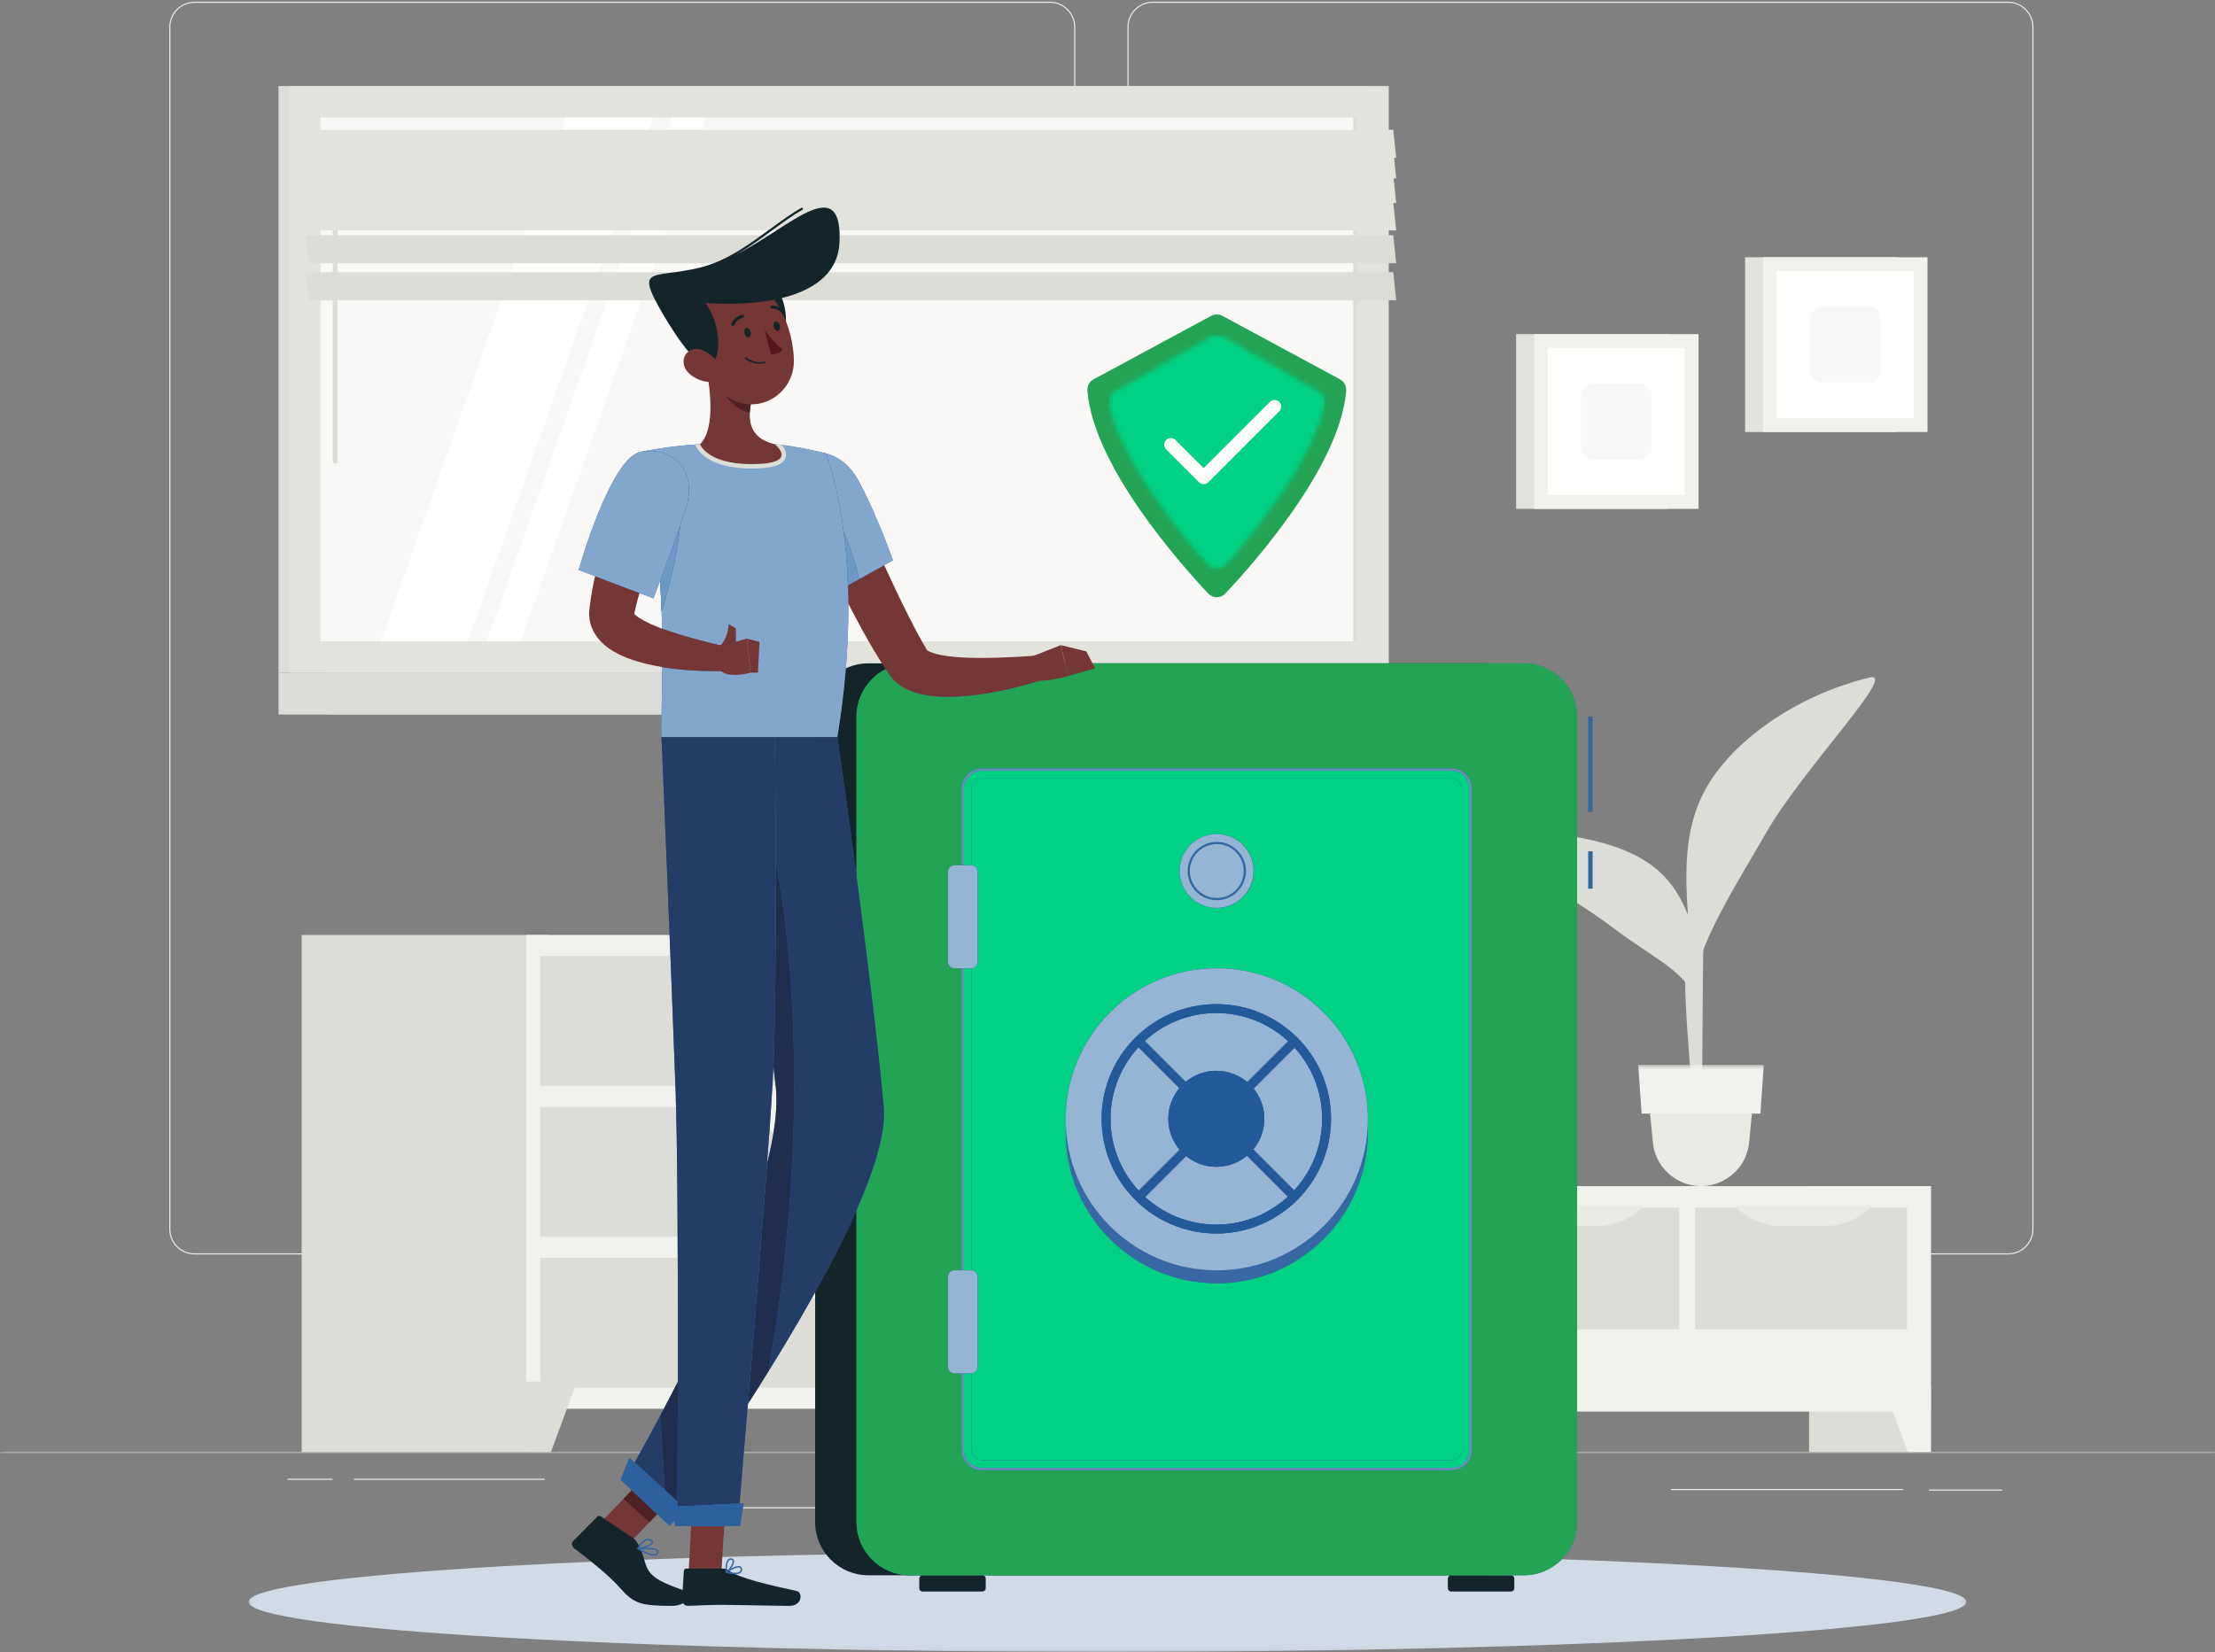 <?xml version="1.0" encoding="UTF-8"?>
<svg width="500px" height="373px" viewBox="0 0 500 373" version="1.1" xmlns="http://www.w3.org/2000/svg" xmlns:xlink="http://www.w3.org/1999/xlink">
    <rect x="0" y="0" width="500" height="373" fill="#808080" stroke="none"/>
    <!-- Generator: Sketch 64 (93537) - https://sketch.com -->
    <title>Vault</title>
    <desc>Created with Sketch.</desc>
    <defs>
        <polygon id="path-1" points="0.06 0.462 500 0.462 500 1.462 0.06 1.462"></polygon>
        <polygon id="path-3" points="0.111 0.44 387.889 0.44 387.889 132.94 0.111 132.94"></polygon>
        <path d="M24.675,53.462 C23.949,53.462 23.223,53.165 22.696,52.572 C14.656,43.518 3.103,28.442 0.334,16.396 C0.288,16.195 0.265,15.992 0.266,15.792 C0.267,14.852 0.765,13.964 1.605,13.48 L23.348,0.982 C23.758,0.747 24.215,0.629 24.672,0.629 C25.13,0.629 25.588,0.747 25.998,0.983 L47.739,13.481 C48.58,13.964 49.077,14.852 49.079,15.791 C49.079,15.991 49.057,16.194 49.011,16.395 C46.247,28.454 34.694,43.525 26.652,52.573 C26.126,53.165 25.4,53.462 24.675,53.462 L24.675,53.462 Z" id="path-5"></path>
    </defs>
    <g id="Home" stroke="none" stroke-width="1" fill="none" fill-rule="evenodd">
        <g id="Garanzia-New" transform="translate(-881, -129)">
            <g id="Vault" transform="translate(881, 129)">
                <g id="Group-3" transform="translate(0, 327)">
                    <mask id="mask-2" fill="white">
                        <use xlink:href="#path-1"></use>
                    </mask>
                    <g id="Clip-2"></g>
                    <polygon id="Fill-1" fill="#EAEAE5" mask="url(#mask-2)" points="0.06 1.087 500 1.087 500 0.837 0.06 0.837"></polygon>
                </g>
                <polygon id="Fill-4" fill="#EAEAE5" points="344.518 340.688 355 340.688 355 340.438 344.518 340.438"></polygon>
                <polygon id="Fill-5" fill="#EAEAE5" points="64.932 334.126 75.062 334.126 75.062 333.876 64.932 333.876"></polygon>
                <polygon id="Fill-6" fill="#EAEAE5" points="153.448 340.563 184.111 340.563 184.111 340.313 153.448 340.313"></polygon>
                <polygon id="Fill-7" fill="#EAEAE5" points="214.315 334.862 234 334.862 234 334.612 214.315 334.612"></polygon>
                <polygon id="Fill-8" fill="#EAEAE5" points="377.176 336.445 429.62 336.445 429.62 336.195 377.176 336.195"></polygon>
                <polygon id="Fill-9" fill="#EAEAE5" points="79.889 334.126 122.955 334.126 122.955 333.876 79.889 333.876"></polygon>
                <polygon id="Fill-10" fill="#EAEAE5" points="435.451 336.57 451.92 336.57 451.92 336.32 435.451 336.32"></polygon>
                <path d="M43.915,0.641 C40.905,0.641 38.457,3.089 38.457,6.099 L38.457,277.53 C38.457,280.54 40.905,282.988 43.915,282.988 L237.014,282.988 C240.022,282.988 242.471,280.54 242.471,277.53 L242.471,6.099 C242.471,3.089 240.022,0.641 237.014,0.641 L43.915,0.641 M237.014,283.238 L43.915,283.238 C40.767,283.238 38.207,280.678 38.207,277.53 L38.207,6.099 C38.207,2.952 40.767,0.391 43.915,0.391 L237.014,0.391 C240.16,0.391 242.721,2.952 242.721,6.099 L242.721,277.53 C242.721,280.678 240.16,283.238 237.014,283.238" id="Fill-11" fill="#EAEAE5"></path>
                <path d="M260.212,0.641 C257.203,0.641 254.755,3.089 254.755,6.099 L254.755,277.53 C254.755,280.54 257.203,282.988 260.212,282.988 L453.311,282.988 C456.32,282.988 458.769,280.54 458.769,277.53 L458.769,6.099 C458.769,3.089 456.32,0.641 453.311,0.641 L260.212,0.641 M453.311,283.238 L260.212,283.238 C257.065,283.238 254.505,280.678 254.505,277.53 L254.505,6.099 C254.505,2.952 257.065,0.391 260.212,0.391 L453.311,0.391 C456.458,0.391 459.019,2.952 459.019,6.099 L459.019,277.53 C459.019,280.678 456.458,283.238 453.311,283.238" id="Fill-12" fill="#EAEAE5"></path>
                <polygon id="Fill-13" fill="#DCDDD7" points="408.36 327.837 435.864 327.837 435.864 267.808 408.36 267.808"></polygon>
                <polyline id="Fill-14" fill="#F1F1ED" points="430.64 327.837 435.864 327.837 435.864 312.977 425.163 312.977 430.64 327.837"></polyline>
                <polygon id="Fill-15" fill="#E3E3DE" points="251.437 327.837 278.939 327.837 278.939 267.808 251.437 267.808"></polygon>
                <polygon id="Fill-16" fill="#F1F1ED" points="274.381 318.719 435.864 318.719 435.864 267.808 274.381 267.808"></polygon>
                <polygon id="Fill-17" fill="#DCDDD7" points="279.75 300.143 327.619 300.143 327.619 272.673 279.75 272.673"></polygon>
                <path d="M308.42,276.829 L298.949,276.829 C294.836,276.829 290.903,275.138 288.074,272.151 L319.296,272.151 C316.466,275.138 312.533,276.829 308.42,276.829" id="Fill-18" fill="#EAEAE5"></path>
                <polygon id="Fill-19" fill="#DCDDD7" points="331.188 300.143 379.057 300.143 379.057 272.673 331.188 272.673"></polygon>
                <path d="M360.342,276.829 L350.871,276.829 C346.758,276.829 342.825,275.138 339.996,272.151 L371.217,272.151 C368.388,275.138 364.455,276.829 360.342,276.829" id="Fill-20" fill="#EAEAE5"></path>
                <polygon id="Fill-21" fill="#DCDDD7" points="382.626 300.143 430.494 300.143 430.494 272.673 382.626 272.673"></polygon>
                <path d="M411.779,276.829 L402.309,276.829 C398.195,276.829 394.263,275.138 391.434,272.151 L422.654,272.151 C419.825,275.138 415.893,276.829 411.779,276.829" id="Fill-22" fill="#EAEAE5"></path>
                <polyline id="Fill-23" fill="#F1F1ED" points="279.604 327.837 274.381 327.837 274.381 312.977 285.081 312.977 279.604 327.837"></polyline>
                <polygon id="Fill-24" fill="#DCDDD7" points="62.866 151.887 308.402 151.887 308.402 19.429 62.866 19.429"></polygon>
                <polygon id="Fill-25" fill="#E3E3DE" points="65.239 151.887 313.481 151.887 313.481 19.429 65.239 19.429"></polygon>
                <polygon id="Fill-26" fill="#DCDDD7" points="62.866 161.326 308.402 161.326 308.402 151.887 62.866 151.887"></polygon>
                <polygon id="Fill-27" fill="#DCDDD7" points="73.701 161.326 321.942 161.326 321.942 151.887 73.701 151.887"></polygon>
                <polygon id="Fill-28" fill="#FAF8F6" points="72.35 144.775 306.37 144.775 306.37 26.539 72.35 26.539"></polygon>
                <polyline id="Fill-29" fill="#FFFFFE" points="85.953 144.776 127.688 26.539 147.39 26.539 105.654 144.776 85.953 144.776"></polyline>
                <path d="M75.642,104.698 C75.342,104.698 75.098,104.454 75.098,104.154 L75.098,31.166 C75.098,30.866 75.342,30.622 75.642,30.622 C75.942,30.622 76.186,30.866 76.186,31.166 L76.186,104.154 C76.186,104.454 75.942,104.698 75.642,104.698" id="Fill-30" fill="#DCDDD7"></path>
                <polyline id="Fill-31" fill="#FFFFFE" points="109.887 144.776 151.622 26.539 159.303 26.539 117.567 144.776 109.887 144.776"></polyline>
                <polygon id="Fill-32" fill="#DCDDD7" points="305.468 144.775 306.37 144.775 306.37 26.539 305.468 26.539"></polygon>
                <polyline id="Fill-33" fill="#E3E3DE" points="315.163 35.637 69.626 35.637 68.972 29.304 314.508 29.304 315.163 35.637"></polyline>
                <polyline id="Fill-34" fill="#E3E3DE" points="315.163 40.272 69.626 40.272 68.972 33.939 314.508 33.939 315.163 40.272"></polyline>
                <polyline id="Fill-35" fill="#E3E3DE" points="315.163 45.835 69.626 45.835 68.972 39.502 314.508 39.502 315.163 45.835"></polyline>
                <polyline id="Fill-36" fill="#E3E3DE" points="315.163 52.025 69.626 52.025 68.972 45.692 314.508 45.692 315.163 52.025"></polyline>
                <polyline id="Fill-37" fill="#DCDDD7" points="315.163 59.442 69.626 59.442 68.972 53.109 314.508 53.109 315.163 59.442"></polyline>
                <polyline id="Fill-38" fill="#DCDDD7" points="315.163 67.786 69.626 67.786 68.972 61.453 314.508 61.453 315.163 67.786"></polyline>
                <polygon id="Fill-39" fill="#E3E3DE" points="342.239 114.896 376.487 114.896 376.487 75.44 342.239 75.44"></polygon>
                <polygon id="Fill-40" fill="#F1F1ED" points="346.302 114.896 383.417 114.896 383.417 75.44 346.302 75.44"></polygon>
                <polygon id="Fill-41" fill="#FFFFFE" points="349.41 111.787 380.308 111.787 380.308 78.55 349.41 78.55"></polygon>
                <path d="M356.899,101.006 L356.899,89.331 C356.899,87.826 358.12,86.606 359.625,86.606 L370.093,86.606 C371.598,86.606 372.818,87.826 372.818,89.331 L372.818,101.006 C372.818,102.511 371.598,103.731 370.093,103.731 L359.625,103.731 C358.12,103.731 356.899,102.511 356.899,101.006" id="Fill-42" fill="#FAF8F6"></path>
                <polygon id="Fill-43" fill="#E3E3DE" points="393.93 97.542 428.178 97.542 428.178 58.086 393.93 58.086"></polygon>
                <polygon id="Fill-44" fill="#F1F1ED" points="397.991 97.542 435.106 97.542 435.106 58.086 397.991 58.086"></polygon>
                <polygon id="Fill-45" fill="#FFFFFE" points="401.101 94.432 431.997 94.432 431.997 61.195 401.101 61.195"></polygon>
                <path d="M408.59,83.651 L408.59,71.977 C408.59,70.472 409.81,69.251 411.315,69.251 L421.783,69.251 C423.288,69.251 424.509,70.472 424.509,71.977 L424.509,83.651 C424.509,85.156 423.288,86.376 421.783,86.376 L411.315,86.376 C409.81,86.376 408.59,85.156 408.59,83.651" id="Fill-46" fill="#FAF8F6"></path>
                <polygon id="Fill-47" fill="#DCDDD7" points="204.772 327.837 260.333 327.837 260.333 211.106 204.772 211.106"></polygon>
                <polyline id="Fill-48" fill="#DCDDD7" points="254.745 327.837 260.333 327.837 260.333 311.939 248.885 311.939 254.745 327.837"></polyline>
                <polygon id="Fill-49" fill="#DCDDD7" points="68.097 327.837 123.658 327.837 123.658 211.106 68.097 211.106"></polygon>
                <polygon id="Fill-50" fill="#F1F1ED" points="118.781 318.082 260.333 318.082 260.333 211.106 118.781 211.106"></polygon>
                <polygon id="Fill-51" fill="#DCDDD7" points="121.942 245.185 254.824 245.185 254.824 215.848 121.942 215.848"></polygon>
                <path d="M195.834,224.964 L183.281,224.964 C177.828,224.964 172.615,221.345 168.865,214.955 L210.25,214.955 C206.499,221.345 201.287,224.964 195.834,224.964" id="Fill-52" fill="#F1F1ED"></path>
                <polyline id="Fill-53" fill="#DCDDD7" points="124.37 327.837 118.781 327.837 118.781 311.939 130.229 311.939 124.37 327.837"></polyline>
                <polygon id="Fill-54" fill="#DCDDD7" points="121.942 279.263 254.824 279.263 254.824 249.926 121.942 249.926"></polygon>
                <path d="M195.834,259.042 L183.281,259.042 C177.828,259.042 172.615,255.423 168.865,249.033 L210.25,249.033 C206.499,255.423 201.287,259.042 195.834,259.042" id="Fill-55" fill="#F1F1ED"></path>
                <polygon id="Fill-56" fill="#DCDDD7" points="121.942 313.34 254.824 313.34 254.824 284.004 121.942 284.004"></polygon>
                <path d="M195.834,293.12 L183.281,293.12 C177.828,293.12 172.615,289.501 168.865,283.111 L210.25,283.111 C206.499,289.501 201.287,293.12 195.834,293.12" id="Fill-57" fill="#F1F1ED"></path>
                <path d="M382.534,257.042 L384.191,257.042 C384.175,253.625 384.199,244.96 384.365,225.1 C384.664,189.102 385.235,186.908 385.235,186.908 L381.286,203.525 C378.784,221.927 382.012,240.418 382.534,257.042" id="Fill-58" fill="#DCDDD7"></path>
                <path d="M375.177,197.372 C366.485,188.783 349.523,187.632 332.199,186.912 C325.397,186.629 351.198,199.698 364.127,209.485 C374.171,217.088 380.305,218.875 383.635,227.076 C383.974,216.429 382.666,204.772 375.177,197.372" id="Fill-59" fill="#DCDDD7"></path>
                <path d="M384.73,178.686 C390.619,167.497 405.439,156.963 422.066,152.967 C428.595,151.398 406.943,173.628 398.715,187.962 C392.322,199.098 383.844,212.179 382.526,221.575 C380.537,202.959 378.843,189.874 384.73,178.686" id="Fill-60" fill="#DCDDD7"></path>
                <path d="M383.974,267.808 L383.974,267.808 C378.186,267.808 373.402,263.292 373.069,257.514 L372.105,247.641 L395.842,247.641 L394.877,257.514 C394.545,263.292 389.762,267.808 383.974,267.808" id="Fill-61" fill="#EAEAE5"></path>
                <g id="Group-65" transform="translate(56, 240)">
                    <mask id="mask-4" fill="white">
                        <use xlink:href="#path-3"></use>
                    </mask>
                    <g id="Clip-63"></g>
                    <polyline id="Fill-62" fill="#F1F1ED" mask="url(#mask-4)" points="341.379 11.439 314.568 11.439 313.8 0.44 342.146 0.44 341.379 11.439"></polyline>
                    <path d="M387.889,121.677 C387.889,127.931 301.082,133 194,133 C86.918,133 0.111,127.931 0.111,121.677 C0.111,115.423 86.918,110.353 194,110.353 C301.082,110.353 387.889,115.423 387.889,121.677" id="Fill-64" fill="#D0DBE6" mask="url(#mask-4)"></path>
                </g>
                <path d="M245.464,88.25 C246.82,105.236 266.447,127.328 272.743,134.013 C273.793,135.127 275.551,135.127 276.601,134.013 C282.897,127.328 302.523,105.236 303.88,88.25 C303.966,87.18 303.435,86.156 302.49,85.646 L275.935,71.313 C275.146,70.888 274.197,70.888 273.409,71.313 L246.854,85.646 C245.909,86.156 245.378,87.18 245.464,88.25" id="Fill-66" fill="#23A455"></path>
                <g id="Group-69" transform="translate(250, 75)">
                    <mask id="mask-6" fill="white">
                        <use xlink:href="#path-5"></use>
                    </mask>
                    <g id="Clip-68"></g>
                    <polygon id="Fill-67" fill="#00D184" mask="url(#mask-6)" points="0.265 53.462 49.079 53.462 49.079 0.629 0.265 0.629"></polygon>
                </g>
                <path d="M271.706,109.314 C271.322,109.314 270.938,109.167 270.646,108.874 L263.239,101.469 C262.653,100.883 262.653,99.934 263.239,99.348 C263.825,98.762 264.774,98.762 265.36,99.348 L271.706,105.693 L286.658,90.74 C287.244,90.154 288.193,90.154 288.779,90.74 C289.365,91.325 289.365,92.275 288.779,92.861 L272.767,108.874 C272.474,109.167 272.09,109.314 271.706,109.314" id="Fill-70" fill="#FFFFFE"></path>
                <path d="M334.672,149.772 L196.005,149.772 C189.405,149.772 184.005,155.172 184.005,161.772 L184.005,343.677 C184.005,350.276 189.405,355.677 196.005,355.677 L334.672,355.677 C341.271,355.677 346.672,350.276 346.672,343.677 L346.672,161.772 C346.672,155.172 341.271,149.772 334.672,149.772" id="Fill-71" fill="#132528"></path>
                <path d="M344.005,149.772 L205.338,149.772 C198.738,149.772 193.338,155.172 193.338,161.772 L193.338,343.677 C193.338,350.276 198.738,355.677 205.338,355.677 L344.005,355.677 C350.605,355.677 356.005,350.276 356.005,343.677 L356.005,161.772 C356.005,155.172 350.605,149.772 344.005,149.772" id="Fill-72" fill="#3367A3"></path>
                <path d="M221.764,359.343 L208.259,359.343 C207.848,359.343 207.511,359.007 207.511,358.596 L207.511,356.424 C207.511,356.013 207.848,355.677 208.259,355.677 L221.764,355.677 C222.175,355.677 222.511,356.013 222.511,356.424 L222.511,358.596 C222.511,359.007 222.175,359.343 221.764,359.343" id="Fill-73" fill="#132528"></path>
                <path d="M341.084,359.343 L327.579,359.343 C327.168,359.343 326.832,359.007 326.832,358.596 L326.832,356.424 C326.832,356.013 327.168,355.677 327.579,355.677 L341.084,355.677 C341.495,355.677 341.832,356.013 341.832,356.424 L341.832,358.596 C341.832,359.007 341.495,359.343 341.084,359.343" id="Fill-74" fill="#132528"></path>
                <path d="M344.005,355.677 L205.338,355.677 C198.738,355.677 193.338,350.276 193.338,343.677 L193.338,273.241 C197.118,264.667 199.55,256.991 199.55,251.431 C199.55,250.909 199.528,250.405 199.484,249.921 C198.169,235.403 195.602,214.89 193.338,197.831 L193.338,161.772 C193.338,157.112 196.03,153.05 199.936,151.065 L200.413,151.784 L200.759,152.305 C201.014,152.662 201.282,153.017 201.566,153.318 C202.712,154.567 203.955,155.289 205.065,155.8 C207.317,156.774 209.247,157.037 211.083,157.221 C212.038,157.308 212.966,157.343 213.875,157.343 C214.71,157.343 215.528,157.314 216.337,157.27 C223.078,156.84 229.241,155.423 235.417,153.452 L234.628,149.772 L344.005,149.772 C350.605,149.772 356.005,155.172 356.005,161.772 L356.005,343.677 C356.005,350.276 350.605,355.677 344.005,355.677 M217.088,310.081 L217.088,327.344 C217.088,329.871 219.144,331.927 221.672,331.927 L327.671,331.927 C330.198,331.927 332.255,329.871 332.255,327.344 L332.255,178.105 C332.255,175.578 330.198,173.521 327.671,173.521 L221.672,173.521 C219.144,173.521 217.088,175.578 217.088,178.105 L217.088,195.368 L215.487,195.368 C214.672,195.368 214.005,196.034 214.005,196.849 L214.005,217.143 C214.005,217.959 214.672,218.625 215.487,218.625 L217.088,218.625 L217.088,286.823 L215.487,286.823 C214.672,286.823 214.005,287.489 214.005,288.305 L214.005,308.6 C214.005,309.414 214.672,310.081 215.487,310.081 L217.088,310.081" id="Fill-75" fill="#23A455"></path>
                <path d="M327.671,331.427 L221.672,331.427 C219.42,331.427 217.588,329.595 217.588,327.344 L217.588,310.081 L219.19,310.081 C219.24,310.081 219.29,310.079 219.338,310.074 L219.338,327.344 C219.338,328.63 220.385,329.677 221.672,329.677 L327.671,329.677 C328.957,329.677 330.004,328.63 330.004,327.344 L330.004,178.104 C330.004,176.818 328.957,175.771 327.671,175.771 L221.672,175.771 C220.385,175.771 219.338,176.818 219.338,178.104 L219.338,195.375 C219.29,195.37 219.24,195.368 219.19,195.368 L217.588,195.368 L217.588,178.105 C217.588,175.853 219.42,174.021 221.672,174.021 L327.671,174.021 C329.923,174.021 331.755,175.853 331.755,178.105 L331.755,327.344 C331.755,329.595 329.923,331.427 327.671,331.427 M219.338,286.831 C219.29,286.826 219.24,286.823 219.19,286.823 L217.588,286.823 L217.588,218.625 L219.19,218.625 C219.24,218.625 219.29,218.622 219.338,218.617 L219.338,286.831" id="Fill-76" fill="#00D184"></path>
                <path d="M327.671,331.927 L221.672,331.927 C219.144,331.927 217.088,329.871 217.088,327.344 L217.088,310.081 L217.588,310.081 L217.588,327.344 C217.588,329.595 219.42,331.427 221.672,331.427 L327.671,331.427 C329.923,331.427 331.755,329.595 331.755,327.344 L331.755,178.105 C331.755,175.853 329.923,174.021 327.671,174.021 L221.672,174.021 C219.42,174.021 217.588,175.853 217.588,178.105 L217.588,195.368 L217.088,195.368 L217.088,178.105 C217.088,175.578 219.144,173.521 221.672,173.521 L327.671,173.521 C330.198,173.521 332.255,175.578 332.255,178.105 L332.255,327.344 C332.255,329.871 330.198,331.927 327.671,331.927 L327.671,331.927 Z M217.088,286.823 L217.588,286.823 L217.588,218.625 L217.088,218.625 L217.088,286.823 Z" id="Fill-77" fill="#698DBC"></path>
                <path d="M221.672,329.677 C220.385,329.677 219.338,328.63 219.338,327.344 L219.338,178.104 C219.338,176.818 220.385,175.771 221.672,175.771 L327.671,175.771 C328.957,175.771 330.004,176.818 330.004,178.104 L330.004,327.344 C330.004,328.63 328.957,329.677 327.671,329.677 L221.672,329.677" id="Fill-78" fill="#3367A3"></path>
                <path d="M327.671,329.677 L221.672,329.677 C220.385,329.677 219.338,328.63 219.338,327.344 L219.338,310.074 C220.084,309.998 220.671,309.364 220.671,308.6 L220.671,288.305 C220.671,287.539 220.084,286.906 219.338,286.831 L219.338,218.617 C220.084,218.542 220.671,217.909 220.671,217.143 L220.671,196.849 C220.671,196.084 220.084,195.45 219.338,195.375 L219.338,178.104 C219.338,176.818 220.385,175.771 221.672,175.771 L327.671,175.771 C328.957,175.771 330.004,176.818 330.004,178.104 L330.004,327.344 C330.004,328.63 328.957,329.677 327.671,329.677 M240.603,254.183 C240.583,254.666 240.573,255.152 240.573,255.641 C240.573,274.473 255.84,289.739 274.672,289.739 C293.504,289.739 308.771,274.473 308.771,255.641 C308.771,255.152 308.76,254.666 308.74,254.183 C308.76,253.699 308.771,253.213 308.771,252.724 C308.771,233.892 293.504,218.625 274.672,218.625 C255.84,218.625 240.573,233.892 240.573,252.724 C240.573,253.213 240.583,253.699 240.603,254.183 M270.925,204.114 C272.051,204.682 273.324,205.002 274.672,205.002 C279.273,205.002 283.005,201.27 283.005,196.669 C283.005,193.398 281.121,190.568 278.379,189.204 C277.251,188.633 275.974,188.311 274.623,188.311 C270.02,188.311 266.289,192.041 266.289,196.644 C266.289,199.918 268.178,202.751 270.925,204.114" id="Fill-79" fill="#00D184"></path>
                <polygon id="Fill-80" fill="#3367A3" points="358.505 200.661 359.505 200.661 359.505 192.216 358.505 192.216"></polygon>
                <polygon id="Fill-81" fill="#3367A3" points="358.505 183.327 359.505 183.327 359.505 161.771 358.505 161.771"></polygon>
                <path d="M274.672,289.739 C255.84,289.739 240.573,274.473 240.573,255.641 C240.573,255.152 240.583,254.666 240.603,254.183 C241.367,272.338 256.328,286.823 274.672,286.823 C293.015,286.823 307.976,272.338 308.74,254.183 C308.76,254.666 308.771,255.152 308.771,255.641 C308.771,274.473 293.504,289.739 274.672,289.739" id="Fill-82" fill="#3868A4"></path>
                <path d="M283.005,196.669 C283.005,201.27 279.273,205.002 274.672,205.002 C270.069,205.002 266.338,201.27 266.338,196.669 C266.338,192.066 270.069,188.335 274.672,188.335 C279.273,188.335 283.005,192.066 283.005,196.669" id="Fill-83" fill="#3367A3"></path>
                <path d="M270.925,204.114 C268.178,202.751 266.289,199.918 266.289,196.644 C266.289,192.041 270.02,188.311 274.623,188.311 C275.974,188.311 277.251,188.633 278.379,189.204 C277.263,188.648 276.004,188.335 274.672,188.335 C270.069,188.335 266.338,192.066 266.338,196.669 C266.338,199.923 268.204,202.742 270.925,204.114" id="Fill-84" fill="#9FBAD7"></path>
                <path d="M274.623,204.977 C273.295,204.977 272.039,204.667 270.925,204.114 C268.204,202.742 266.338,199.923 266.338,196.669 C266.338,192.066 270.069,188.335 274.672,188.335 C276.004,188.335 277.263,188.648 278.379,189.204 C281.095,190.577 282.956,193.393 282.956,196.644 C282.956,201.246 279.225,204.977 274.623,204.977" id="Fill-85" fill="#96B4D4"></path>
                <path d="M274.672,190.585 C271.317,190.585 268.588,193.314 268.588,196.669 C268.588,200.023 271.317,202.752 274.672,202.752 C278.026,202.752 280.755,200.023 280.755,196.669 C280.755,193.314 278.026,190.585 274.672,190.585 Z M274.672,203.252 C271.041,203.252 268.088,200.299 268.088,196.669 C268.088,193.039 271.041,190.085 274.672,190.085 C278.302,190.085 281.255,193.039 281.255,196.669 C281.255,200.299 278.302,203.252 274.672,203.252 L274.672,203.252 Z" id="Fill-86" fill="#3367A3"></path>
                <path d="M219.19,218.625 L215.487,218.625 C214.672,218.625 214.005,217.959 214.005,217.143 L214.005,196.849 C214.005,196.034 214.672,195.368 215.487,195.368 L219.19,195.368 C220.005,195.368 220.671,196.034 220.671,196.849 L220.671,217.143 C220.671,217.959 220.005,218.625 219.19,218.625" id="Fill-87" fill="#3367A3"></path>
                <path d="M219.19,218.625 L215.487,218.625 C214.672,218.625 214.005,217.959 214.005,217.143 L214.005,196.849 C214.005,196.034 214.672,195.368 215.487,195.368 L219.19,195.368 C220.005,195.368 220.671,196.034 220.671,196.849 L220.671,217.143 C220.671,217.909 220.084,218.542 219.338,218.617 C219.29,218.622 219.24,218.625 219.19,218.625" id="Fill-88" fill="#96B4D4"></path>
                <path d="M219.19,310.081 L215.487,310.081 C214.672,310.081 214.005,309.414 214.005,308.6 L214.005,288.305 C214.005,287.489 214.672,286.823 215.487,286.823 L219.19,286.823 C220.005,286.823 220.671,287.489 220.671,288.305 L220.671,308.6 C220.671,309.414 220.005,310.081 219.19,310.081" id="Fill-89" fill="#3367A3"></path>
                <path d="M219.19,310.081 L215.487,310.081 C214.672,310.081 214.005,309.414 214.005,308.6 L214.005,288.305 C214.005,287.489 214.672,286.823 215.487,286.823 L219.19,286.823 C220.005,286.823 220.671,287.489 220.671,288.305 L220.671,308.6 C220.671,309.364 220.084,309.998 219.338,310.074 C219.29,310.079 219.24,310.081 219.19,310.081" id="Fill-90" fill="#96B4D4"></path>
                <path d="M308.771,252.724 C308.771,271.557 293.504,286.823 274.672,286.823 C255.84,286.823 240.573,271.557 240.573,252.724 C240.573,233.892 255.84,218.625 274.672,218.625 C293.504,218.625 308.771,233.892 308.771,252.724" id="Fill-91" fill="#3367A3"></path>
                <path d="M274.672,286.823 C255.84,286.823 240.573,271.557 240.573,252.724 C240.573,233.892 255.84,218.625 274.672,218.625 C293.504,218.625 308.771,233.892 308.771,252.724 C308.771,271.557 293.504,286.823 274.672,286.823 M248.676,252.613 L248.676,252.613 C248.676,266.889 260.29,278.502 274.565,278.502 C288.841,278.502 300.454,266.889 300.454,252.613 C300.454,238.338 288.841,226.724 274.565,226.724 C260.29,226.724 248.676,238.338 248.676,252.613 M274.565,276.502 C268.393,276.502 262.76,274.149 258.516,270.293 L267.764,261.045 C269.624,262.547 271.989,263.445 274.565,263.445 C277.195,263.445 279.606,262.508 281.483,260.95 L290.725,270.192 C286.469,274.108 280.791,276.502 274.565,276.502 M292.142,268.775 L282.9,259.533 C284.46,257.657 285.398,255.244 285.398,252.612 C285.398,250.036 284.5,247.671 282.998,245.811 L292.245,236.564 C296.101,240.808 298.454,246.441 298.454,252.613 C298.454,258.841 296.059,264.518 292.142,268.775 M256.989,268.775 C253.072,264.519 250.676,258.84 250.676,252.613 C250.676,246.387 253.07,240.709 256.986,236.453 L266.228,245.694 C264.669,247.571 263.731,249.982 263.731,252.612 C263.731,255.244 264.67,257.656 266.23,259.533 L256.989,268.775 M267.644,244.278 L258.403,235.036 C262.659,231.118 268.338,228.724 274.565,228.724 C280.793,228.724 286.471,231.118 290.727,235.036 L281.486,244.278 C279.609,242.718 277.197,241.779 274.565,241.779 C271.934,241.779 269.521,242.718 267.644,244.278" id="Fill-92" fill="#96B4D4"></path>
                <polyline id="Fill-93" fill="#3367A3" points="291.549 271.016 256.38 235.847 257.794 234.433 292.963 269.602 291.549 271.016"></polyline>
                <polyline id="Fill-94" fill="#3367A3" points="257.794 271.016 256.38 269.602 291.549 234.433 292.963 235.847 257.794 271.016"></polyline>
                <path d="M257.093,268.888 C257.058,268.85 257.023,268.813 256.989,268.775 L266.23,259.533 C266.263,259.573 266.296,259.612 266.33,259.651 L257.093,268.888 M281.604,244.377 C281.565,244.344 281.526,244.311 281.486,244.278 L290.727,235.036 C290.765,235.071 290.803,235.106 290.84,235.141 L281.604,244.377" id="Fill-95" fill="#7791B0"></path>
                <path d="M258.403,270.189 C257.95,269.772 257.513,269.338 257.093,268.888 L266.33,259.651 C266.731,260.12 267.17,260.553 267.645,260.947 L258.403,270.189 M282.9,245.692 C282.506,245.218 282.072,244.778 281.604,244.377 L290.84,235.141 C291.291,235.56 291.725,235.997 292.142,236.45 L282.9,245.692" id="Fill-96" fill="#235B9A"></path>
                <path d="M292.139,268.778 L282.897,259.536 C282.898,259.535 282.899,259.534 282.9,259.533 L292.142,268.775 C292.141,268.776 292.14,268.777 292.139,268.778" id="Fill-97" fill="#7791B0"></path>
                <path d="M290.727,270.189 L281.485,260.947 C281.998,260.521 282.471,260.048 282.897,259.536 L292.139,268.778 C291.688,269.267 291.217,269.739 290.727,270.189" id="Fill-98" fill="#235B9A"></path>
                <path d="M267.641,244.28 L258.4,235.039 C258.401,235.038 258.402,235.037 258.403,235.036 L267.644,244.278 C267.643,244.279 267.642,244.279 267.641,244.28" id="Fill-99" fill="#7791B0"></path>
                <path d="M266.23,245.692 L256.989,236.45 C257.439,235.961 257.91,235.489 258.4,235.039 L267.641,244.28 C267.129,244.706 266.656,245.179 266.23,245.692" id="Fill-100" fill="#235B9A"></path>
                <path d="M274.565,228.724 C261.393,228.724 250.676,239.44 250.676,252.613 C250.676,265.785 261.393,276.502 274.565,276.502 C287.737,276.502 298.454,265.785 298.454,252.613 C298.454,239.44 287.737,228.724 274.565,228.724 M274.565,278.502 C260.29,278.502 248.676,266.889 248.676,252.613 C248.676,238.338 260.29,226.724 274.565,226.724 C288.841,226.724 300.454,238.338 300.454,252.613 C300.454,266.889 288.841,278.502 274.565,278.502" id="Fill-101" fill="#3367A3"></path>
                <path d="M285.398,252.612 C285.398,258.596 280.548,263.445 274.565,263.445 C268.582,263.445 263.731,258.596 263.731,252.612 C263.731,246.629 268.582,241.779 274.565,241.779 C280.548,241.779 285.398,246.629 285.398,252.612" id="Fill-102" fill="#3367A3"></path>
                <path d="M274.565,278.502 C260.29,278.502 248.676,266.889 248.676,252.613 C248.676,238.338 260.29,226.724 274.565,226.724 C288.841,226.724 300.454,238.338 300.454,252.613 C300.454,266.889 288.841,278.502 274.565,278.502 M250.676,252.613 L250.676,252.613 C250.676,265.785 261.393,276.502 274.565,276.502 C287.737,276.502 298.454,265.785 298.454,252.613 C298.454,246.385 296.059,240.707 292.142,236.45 C291.725,235.997 291.291,235.56 290.84,235.141 C286.572,231.162 280.847,228.724 274.565,228.724 C268.337,228.724 262.657,231.12 258.4,235.039 C257.91,235.489 257.439,235.961 256.989,236.45 C256.988,236.451 256.987,236.452 256.986,236.453 C253.07,240.709 250.676,246.387 250.676,252.613" id="Fill-103" fill="#235B9A"></path>
                <path d="M274.565,263.445 C271.934,263.445 269.522,262.507 267.645,260.947 C267.17,260.553 266.731,260.12 266.33,259.651 C264.71,257.758 263.731,255.299 263.731,252.612 C263.731,246.629 268.582,241.779 274.565,241.779 C280.548,241.779 285.398,246.629 285.398,252.612 C285.398,255.245 284.459,257.659 282.897,259.536 C282.471,260.048 281.998,260.521 281.485,260.947 C281.484,260.948 281.484,260.949 281.483,260.95 C279.606,262.508 277.195,263.445 274.565,263.445" id="Fill-104" fill="#235B9A"></path>
                <path d="M191.017,108.202 C193.43,113.784 195.918,119.452 198.438,125.023 C200.948,130.609 203.536,136.151 206.303,141.463 C207.006,142.76 207.688,144.113 208.428,145.339 L208.974,146.278 L209.245,146.745 L209.15,146.651 C209.027,146.575 209.112,146.723 209.393,146.889 C209.95,147.258 211.101,147.642 212.331,147.878 C213.579,148.117 214.955,148.29 216.368,148.395 C219.205,148.591 222.189,148.59 225.192,148.499 L229.727,148.308 L234.25,148.009 L235.417,153.452 C229.241,155.423 223.078,156.84 216.337,157.27 C214.646,157.361 212.915,157.389 211.083,157.221 C209.247,157.037 207.317,156.774 205.065,155.8 C203.955,155.289 202.712,154.567 201.566,153.318 C201.282,153.017 201.014,152.662 200.759,152.305 L199.725,150.748 C198.782,149.364 197.982,147.985 197.124,146.599 C193.876,141.044 190.982,135.433 188.263,129.757 C185.551,124.064 183.014,118.372 180.633,112.497 L191.017,108.202" id="Fill-105" fill="#743736"></path>
                <path d="M177.72,107.431 C175.452,114.064 188.787,133.597 188.787,133.597 L201.575,126.518 C201.575,126.518 198.094,116.583 193.895,108.716 C189.389,100.274 180.209,100.151 177.72,107.431" id="Fill-106" fill="#3367A3"></path>
                <path d="M193.895,130.769 C193.682,129.05 192.309,124.476 190.42,120.002 C188.911,108.382 186.347,102.358 186.347,102.358 C186.347,102.358 186.345,102.357 186.341,102.356 C189.12,102.968 191.945,105.064 193.895,108.716 C198.094,116.583 201.575,126.518 201.575,126.518 L193.895,130.769" id="Fill-107" fill="#82A6CC"></path>
                <path d="M177.526,108.27 C180.386,106.893 183.685,108.045 187.148,113.523 C190.567,118.946 193.572,128.159 193.895,130.77 L188.785,133.597 C188.785,133.597 176.473,115.56 177.526,108.27" id="Fill-108" fill="#3367A3"></path>
                <path d="M191.403,132.149 C191.241,127.592 190.879,123.536 190.42,120.002 C192.309,124.476 193.682,129.052 193.895,130.77 L191.403,132.149" id="Fill-109" fill="#6E98C4"></path>
                <path d="M186.347,102.358 C186.347,102.358 195.874,124.745 189.009,166.436 C177.062,166.436 155.17,166.436 149.356,166.436 C148.872,160.349 151.666,130.656 144.801,101.976 C144.801,101.976 151.55,100.612 158.017,100.299 C163.075,100.055 170.404,99.893 174.873,100.3 C180.764,100.836 186.347,102.358 186.347,102.358" id="Fill-110" fill="#3367A3"></path>
                <path d="M189.009,166.436 C177.062,166.436 155.17,166.436 149.356,166.436 C149.313,165.892 149.296,165.16 149.296,164.256 C149.295,161.318 149.474,156.571 149.515,150.619 C153.38,151.258 157.158,151.515 160.993,151.515 C161.695,151.515 162.398,151.507 163.104,151.49 L163.562,145.942 C158.953,144.876 154.222,143.646 149.942,142.12 C149.78,142.063 149.618,142.005 149.457,141.945 C149.43,140.696 149.394,139.416 149.347,138.109 C151.616,130.784 152.956,124.012 153.55,118.646 C153.926,117.57 154.293,116.506 154.641,115.477 C155.232,113.731 155.504,112.111 155.505,110.645 C155.507,105.19 151.75,101.84 146.627,101.84 C146.035,101.84 145.425,101.884 144.801,101.976 C144.801,101.976 151.55,100.612 158.017,100.299 C160.844,100.163 164.382,100.052 167.733,100.052 C170.376,100.052 172.902,100.121 174.873,100.3 C180.764,100.836 186.347,102.358 186.347,102.358 C186.347,102.358 191.499,114.463 191.496,137.449 C191.495,139.78 191.442,142.222 191.325,144.776 C191.027,151.284 190.314,158.512 189.009,166.436" id="Fill-111" fill="#82A6CC"></path>
                <path d="M153.66,109.057 C154.484,113.776 153.387,125.07 149.344,138.12 C148.982,128.076 147.974,116.431 145.451,104.829 L145.449,104.772 C148.052,104.506 152.874,104.632 153.66,109.057" id="Fill-112" fill="#3367A3"></path>
                <path d="M149.344,138.12 C149.263,135.873 149.15,133.547 148.994,131.158 C150.204,127.933 151.962,123.183 153.55,118.646 C152.956,124.012 151.616,130.784 149.347,138.109 C149.346,138.112 149.345,138.116 149.344,138.12" id="Fill-113" fill="#6E98C4"></path>
                <polyline id="Fill-114" fill="#743736" points="135.315 344.065 141.193 349.324 152.376 337.677 146.499 332.418 135.315 344.065"></polyline>
                <path d="M142.814,347.214 L135.669,342.403 C135.402,342.224 135.062,342.233 134.852,342.427 L129.391,347.938 C128.905,348.386 129.064,349.155 129.654,349.609 C134.211,353.12 137.505,355.769 140.099,358.688 C143.132,362.101 144.724,362.583 151.724,362.583 C154.962,362.583 156.793,359.856 155.474,359.438 C143.808,355.744 146.926,354.139 144.093,348.729 C143.785,348.142 143.379,347.594 142.814,347.214" id="Fill-115" fill="#132528"></path>
                <polyline id="Fill-116" fill="#4F2125" points="152.373 337.68 146.609 343.683 140.728 338.423 146.492 332.418 152.373 337.68"></polyline>
                <polyline id="Fill-117" fill="#4F2125" points="156.406 337.85 163.823 337.85 163.323 346.699 155.906 346.699 156.406 337.85"></polyline>
                <path d="M189.009,166.436 C189.009,166.436 196.818,220.494 199.484,249.921 C201.623,273.524 150.573,343.953 150.573,343.953 L140.697,334.661 C140.697,334.661 177.985,271.55 175.115,245.271 C172.335,219.818 162.91,166.436 162.91,166.436 L189.009,166.436" id="Fill-118" fill="#3367A3"></path>
                <path d="M145.24,338.935 L140.697,334.661 L145.24,338.935 M150.099,336.461 L143.247,330.217 C144.718,327.61 146.733,323.973 149.041,319.631 L150.099,336.461 M168.822,317.004 C168.822,316.999 168.822,316.997 168.823,316.993 C170.346,314.618 171.903,312.153 173.47,309.628 C182.961,255.785 178.805,213.758 175.106,194.491 C175.066,179.005 174.91,166.462 174.909,166.436 L162.91,166.436 L189.009,166.436 C189.009,166.436 196.818,220.494 199.484,249.921 C199.528,250.405 199.55,250.909 199.55,251.431 C199.55,256.991 197.118,264.667 193.338,273.241 C190.745,279.121 187.517,285.427 184.005,291.759 C183.753,292.213 183.501,292.666 183.246,293.12 C179.372,300.029 175.189,306.94 171.152,313.34 C170.368,314.583 169.592,315.802 168.822,317.004" id="Fill-119" fill="#233D66"></path>
                <polyline id="Fill-120" fill="#743736" points="155.445 355.014 162.858 355.014 163.821 337.846 156.408 337.846 155.445 355.014"></polyline>
                <path d="M163.247,354.155 L154.918,354.155 C154.615,354.155 154.387,354.366 154.369,354.662 L153.965,361.252 C153.923,361.934 154.564,362.582 155.263,362.57 C158.162,362.519 159.547,362.35 163.21,362.35 C165.463,362.35 175.043,362.583 178.155,362.583 C181.199,362.583 181.178,359.507 179.859,359.227 C173.946,357.978 166.617,356.255 164.524,354.611 C164.146,354.314 163.69,354.155 163.247,354.155" id="Fill-121" fill="#132528"></path>
                <path d="M232.625,148.355 L239.444,145.661 L241.105,152.639 C241.105,152.639 233.329,154.96 232.135,152.719 L232.625,148.355" id="Fill-122" fill="#743736"></path>
                <polyline id="Fill-123" fill="#743736" points="245.208 147.063 247.208 150.897 241.105 152.639 239.444 145.661 245.208 147.063"></polyline>
                <path d="M176.49,100.468 C175.96,100.408 175.41,100.349 174.87,100.298 C170.4,99.898 163.07,100.059 158.02,100.298 C157.67,100.318 157.33,100.338 156.98,100.358 L157.07,100.628 C157.15,100.838 159.01,105.788 169.68,105.788 C174.33,105.788 176.76,105.018 177.32,103.349 C177.69,102.258 177.1,101.198 176.49,100.468" id="Fill-124" fill="#DCDDD7"></path>
                <path d="M159.028,81.319 C160.28,86.743 161.686,96.681 158.017,100.299 C158.017,100.299 159.6,104.792 169.678,104.792 C180.759,104.792 174.873,100.3 174.873,100.3 C168.775,98.856 168.775,94.369 169.683,90.155 L159.028,81.319" id="Fill-125" fill="#743736"></path>
                <path d="M163.372,84.924 L169.678,90.15 C169.459,91.147 169.298,92.159 169.262,93.141 C166.939,92.808 163.678,90.271 163.349,87.852 C163.185,86.646 163.195,85.486 163.372,84.924" id="Fill-126" fill="#4F2125"></path>
                <path d="M174.84,65.189 C178.209,67.365 178.694,77.848 173.764,79.346 C168.834,80.845 168.459,61.067 174.84,65.189" id="Fill-127" fill="#132528"></path>
                <path d="M156.658,75.636 C158.917,82.659 159.88,86.872 164.438,89.733 C171.292,94.038 179.314,88.84 179.211,81.358 C179.118,74.624 175.439,64.27 167.693,62.974 C160.062,61.696 154.399,68.613 156.658,75.636" id="Fill-128" fill="#743736"></path>
                <path d="M148.583,69.052 C150.995,73.432 157.084,83.389 160.027,82.465 C162.971,81.541 162.96,73.469 159.208,68.397 C159.208,68.397 188.917,71.41 189.518,54.522 C190.132,37.245 175.818,53.963 163.232,58.791 C149.503,64.056 142.889,58.716 148.583,69.052" id="Fill-129" fill="#132528"></path>
                <path d="M149.851,62.93 C149.735,62.93 149.631,62.849 149.607,62.73 C149.579,62.595 149.666,62.463 149.801,62.435 C150.25,62.342 150.741,62.248 151.273,62.148 C154.132,61.607 158.046,60.867 162.83,58.712 C166.576,57.024 170.512,54.149 173.986,51.613 C176.475,49.796 178.825,48.079 180.891,46.932 C181.011,46.868 181.164,46.91 181.231,47.03 C181.298,47.151 181.254,47.303 181.134,47.37 C179.095,48.501 176.756,50.209 174.281,52.017 C170.788,54.568 166.829,57.458 163.035,59.168 C158.197,61.347 154.249,62.094 151.366,62.639 C150.837,62.739 150.349,62.831 149.902,62.924 L149.851,62.93" id="Fill-130" fill="#132528"></path>
                <path d="M155.422,84.193 C156.858,85.607 158.803,86.256 160.445,86.255 C162.915,86.254 163.413,83.918 162.108,81.963 C160.935,80.203 158.234,78.083 156.052,79.025 C153.902,79.953 153.781,82.576 155.422,84.193" id="Fill-131" fill="#743736"></path>
                <path d="M149.041,319.631 L149.041,319.628 C149.31,319.121 149.582,318.607 149.859,318.082 L149.86,318.082 C149.583,318.608 149.31,319.123 149.041,319.631" id="Fill-132" fill="#BEC0BB"></path>
                <path d="M149.86,318.082 L149.859,318.082 C150.654,316.573 151.48,314.986 152.325,313.34 L152.327,313.34 C151.481,314.988 150.656,316.572 149.86,318.082" id="Fill-133" fill="#B5B7B3"></path>
                <path d="M152.327,313.34 L152.325,313.34 C152.556,312.89 152.787,312.439 153.02,311.98 L153.02,311.983 C152.788,312.439 152.556,312.893 152.327,313.34" id="Fill-134" fill="#A8ABA7"></path>
                <path d="M175.266,249.033 L175.262,249.033 C175.288,247.709 175.24,246.452 175.11,245.269 C175.107,245.24 175.104,245.213 175.101,245.185 L175.106,245.185 C175.109,245.214 175.112,245.242 175.115,245.271 C175.222,246.247 175.273,247.272 175.273,248.344 C175.273,248.571 175.27,248.802 175.266,249.033" id="Fill-135" fill="#B5B7B3"></path>
                <path d="M175.106,245.185 L175.101,245.185 C174.948,243.785 174.775,242.301 174.584,240.747 C174.585,240.739 174.585,240.73 174.585,240.722 C174.777,242.284 174.952,243.778 175.106,245.185" id="Fill-136" fill="#A8ABA7"></path>
                <path d="M173.158,262.679 C173.158,262.674 173.159,262.667 173.159,262.662 C173.757,260.292 174.244,258.001 174.599,255.816 C174.6,255.817 174.601,255.818 174.602,255.819 C174.246,258.007 173.758,260.303 173.158,262.679" id="Fill-137" fill="#A8ABA7"></path>
                <path d="M174.602,255.819 C174.601,255.818 174.6,255.817 174.599,255.816 C174.989,253.414 175.22,251.14 175.262,249.033 L175.266,249.033 C175.224,251.141 174.993,253.415 174.602,255.819" id="Fill-138" fill="#B5B7B3"></path>
                <path d="M152.949,339.058 L150.099,336.461 L149.041,319.631 C150.294,317.272 151.633,314.707 153.02,311.983 C153.009,323.34 152.974,333.237 152.949,339.058 M168.823,316.993 C170.216,300.213 171.948,278.952 173.158,262.679 C174.489,257.408 175.272,252.528 175.273,248.344 C175.273,247.272 175.222,246.247 175.115,245.271 C174.959,243.839 174.781,242.317 174.585,240.722 C174.998,230.661 175.115,215.506 175.115,201.502 C175.115,199.121 175.112,196.775 175.106,194.491 C178.805,213.758 182.961,255.785 173.47,309.628 C171.903,312.153 170.346,314.618 168.823,316.993" id="Fill-139" fill="#1F2E4C"></path>
                <path d="M168.048,75.245 C168.196,75.825 168.626,76.227 169.008,76.143 C169.39,76.06 169.579,75.522 169.431,74.943 C169.283,74.363 168.854,73.961 168.472,74.044 C168.089,74.128 167.9,74.665 168.048,75.245" id="Fill-140" fill="#132528"></path>
                <path d="M174.651,73.801 C174.799,74.38 175.229,74.783 175.61,74.699 C175.992,74.615 176.182,74.078 176.034,73.498 C175.886,72.918 175.456,72.516 175.074,72.599 C174.692,72.683 174.503,73.221 174.651,73.801" id="Fill-141" fill="#132528"></path>
                <path d="M172.625,74.548 C172.625,74.548 174.808,77.602 176.683,78.896 C175.894,80.079 174.024,80.026 174.024,80.026 L172.625,74.548" id="Fill-142" fill="#541619"></path>
                <path d="M171.501,82.136 C169.473,82.136 168.234,80.998 168.173,80.941 L168.165,80.693 L168.413,80.685 C168.43,80.701 170.09,82.218 172.65,81.658 C172.747,81.638 172.839,81.697 172.859,81.791 C172.88,81.886 172.82,81.98 172.726,82 C172.291,82.096 171.882,82.136 171.501,82.136" id="Fill-143" fill="#132528"></path>
                <path d="M165.432,73.578 L165.292,73.549 C165.114,73.472 165.032,73.265 165.109,73.087 C165.875,71.327 167.483,71.073 167.552,71.062 C167.741,71.036 167.921,71.167 167.95,71.359 C167.978,71.551 167.846,71.729 167.654,71.757 C167.588,71.768 166.355,71.984 165.754,73.367 C165.696,73.499 165.567,73.578 165.432,73.578" id="Fill-144" fill="#132528"></path>
                <path d="M176.879,70.928 C176.779,70.928 176.679,70.885 176.61,70.802 C175.599,69.588 174.321,69.675 174.27,69.68 C174.076,69.69 173.907,69.552 173.89,69.36 C173.874,69.167 174.015,68.998 174.208,68.98 C174.273,68.974 175.892,68.845 177.149,70.352 C177.273,70.5 177.253,70.722 177.104,70.846 L176.879,70.928" id="Fill-145" fill="#132528"></path>
                <path d="M149.942,142.12 C147.815,141.37 145.756,140.448 144.243,139.471 C143.786,139.176 143.413,138.859 143.164,138.6 C143.622,136.448 144.218,134.285 144.866,132.115 C145.571,129.92 146.318,127.724 147.147,125.536 C147.989,123.354 148.86,121.173 149.784,119.009 C150.24,117.926 150.709,116.846 151.193,115.78 L152.628,112.666 L142.625,107.546 C141.97,108.799 141.426,109.899 140.894,111.088 C140.359,112.256 139.846,113.43 139.346,114.609 C138.363,116.974 137.458,119.376 136.65,121.822 C135.028,126.713 133.741,131.78 133.1,137.121 L133.065,137.388 L133.017,137.912 C132.983,138.257 132.992,138.626 133.003,138.985 C133.041,139.71 133.169,140.445 133.384,141.124 C133.811,142.493 134.527,143.62 135.264,144.454 C136.759,146.122 138.261,146.985 139.661,147.712 C142.467,149.096 145.106,149.733 147.708,150.293 C152.923,151.312 157.937,151.61 163.104,151.49 L163.562,145.942 C158.953,144.876 154.222,143.646 149.942,142.12" id="Fill-146" fill="#743736"></path>
                <path d="M164.359,354.934 C165.695,355.201 166.679,355.161 167.028,354.814 C167.173,354.671 167.214,354.467 167.152,354.191 C167.124,354.063 167.062,353.985 166.958,353.944 C166.426,353.734 165.107,354.459 164.359,354.934 Z M165.876,355.44 C165.192,355.44 164.434,355.3 163.901,355.176 L163.775,355.045 L163.844,354.877 C164.08,354.712 166.176,353.283 167.078,353.635 C167.286,353.716 167.424,353.883 167.477,354.119 C167.564,354.51 167.492,354.823 167.262,355.051 C166.969,355.342 166.448,355.44 165.876,355.44 L165.876,355.44 Z" id="Fill-147" fill="#3367A3"></path>
                <path d="M164.952,352.175 C164.807,352.175 164.683,352.226 164.576,352.329 C164.126,352.763 164.066,353.995 164.088,354.699 C164.705,354.175 165.488,353.001 165.368,352.436 C165.346,352.333 165.289,352.211 165.033,352.18 L164.952,352.175 Z M163.938,355.18 L163.862,355.161 L163.772,355.027 C163.765,354.937 163.599,352.808 164.345,352.089 C164.545,351.896 164.788,351.815 165.073,351.85 C165.411,351.891 165.631,352.074 165.693,352.367 C165.864,353.174 164.761,354.718 164.023,355.156 L163.938,355.18 L163.938,355.18 Z" id="Fill-148" fill="#3367A3"></path>
                <path d="M144.574,349.792 C146.184,350.676 147.453,351.063 148.021,350.826 C148.192,350.756 148.3,350.627 148.351,350.434 L148.309,350.243 C147.939,349.799 146.013,349.729 144.574,349.792 Z M147.615,351.226 C146.529,351.226 144.891,350.373 143.918,349.803 L143.84,349.622 L143.99,349.493 C144.388,349.463 147.897,349.226 148.565,350.03 C148.683,350.172 148.72,350.341 148.672,350.518 C148.595,350.815 148.418,351.022 148.148,351.134 C147.994,351.197 147.813,351.226 147.615,351.226 L147.615,351.226 Z" id="Fill-149" fill="#3367A3"></path>
                <path d="M146.314,347.756 C145.389,347.756 144.604,348.933 144.293,349.47 C145.36,349.336 146.996,348.667 147.098,348.193 C147.122,348.084 147.022,347.976 146.804,347.871 C146.638,347.791 146.474,347.756 146.314,347.756 Z M144.002,349.825 L143.862,349.749 L143.852,349.587 C143.908,349.471 145.241,346.76 146.948,347.57 C147.416,347.794 147.465,348.07 147.423,348.263 C147.251,349.064 145.025,349.802 144.006,349.825 L144.002,349.825 L144.002,349.825 Z" id="Fill-150" fill="#3367A3"></path>
                <path d="M162.513,145.861 L168.595,144.187 L169.428,151.881 C169.428,151.881 163.412,153.683 161.938,150.523 L162.513,145.861" id="Fill-151" fill="#743736"></path>
                <path d="M162.387,146.014 C164.396,144.153 164.497,140.963 164.497,140.963 L166.061,141.814 C166.061,141.814 166.373,145.272 165.764,146.257 C165.154,147.241 162.387,146.014 162.387,146.014" id="Fill-152" fill="#743736"></path>
                <polyline id="Fill-153" fill="#743736" points="171.45 144.948 171.083 151.881 169.428 151.881 168.595 144.187 171.45 144.948"></polyline>
                <polyline id="Fill-154" fill="#3367A3" points="140.097 334.096 151.173 344.518 154.739 340.688 142.072 329.146 140.097 334.096"></polyline>
                <path d="M151.173,344.518 L148.354,341.866 L140.097,334.096 L142.072,329.146 L152.949,339.058 C152.948,339.44 152.946,339.806 152.945,340.152 L151.669,340.216 L152.191,343.425 L151.173,344.518" id="Fill-155" fill="#2C619E"></path>
                <path d="M174.909,166.436 C174.909,166.436 175.615,223.092 174.413,244.317 C173.096,267.561 166.502,344.563 166.502,344.563 L152.924,344.563 C152.924,344.563 153.329,269.437 152.511,246.425 C151.623,221.448 149.323,166.436 149.323,166.436 L174.909,166.436" id="Fill-156" fill="#3367A3"></path>
                <path d="M152.945,340.152 C152.974,333.383 153.024,319.608 153.024,304.377 C153.024,282.658 152.922,257.976 152.511,246.425 C151.623,221.448 149.323,166.436 149.323,166.436 L174.909,166.436 C174.91,166.466 175.115,182.976 175.115,201.502 C175.115,215.506 174.998,230.661 174.585,240.722 C174.585,240.73 174.585,240.739 174.584,240.747 C174.532,242.024 174.475,243.217 174.413,244.317 C174.397,244.598 174.38,244.888 174.362,245.185 C174.294,246.354 174.213,247.641 174.122,249.033 C174.002,250.876 173.864,252.898 173.71,255.074 C172.528,271.819 170.445,297.456 168.822,317.004 C168.792,317.365 168.762,317.725 168.732,318.082 C168.442,321.571 168.168,324.852 167.917,327.837 C167.91,327.92 167.903,328.004 167.896,328.087 C167.508,332.712 167.178,336.613 166.937,339.457 L152.945,340.152" id="Fill-157" fill="#233D66"></path>
                <polyline id="Fill-158" fill="#3367A3" points="152.376 344.563 167.049 344.563 167.864 339.411 151.669 340.216 152.376 344.563"></polyline>
                <polyline id="Fill-159" fill="#2C619E" points="167.049 344.563 152.376 344.563 151.669 340.216 167.864 339.411 167.721 340.313 167.682 340.563 167.049 344.563"></polyline>
                <path d="M144.801,101.976 C137.822,102.996 130.632,128.688 130.632,128.688 L147.5,135.105 C147.5,135.105 151.739,124.062 154.641,115.477 C157.682,106.483 152.286,100.881 144.801,101.976" id="Fill-160" fill="#3367A3"></path>
                <path d="M147.5,135.105 L144.344,133.904 L134.324,130.093 L130.632,128.688 C130.632,128.688 137.822,102.996 144.801,101.976 C145.425,101.884 146.035,101.84 146.627,101.84 C151.75,101.84 155.507,105.19 155.505,110.645 C155.504,112.111 155.232,113.731 154.641,115.477 C154.293,116.506 153.926,117.57 153.55,118.646 C151.962,123.183 150.204,127.933 148.994,131.158 C148.096,133.552 147.5,135.105 147.5,135.105" id="Fill-161" fill="#82A6CC"></path>
            </g>
        </g>
    </g>
</svg>